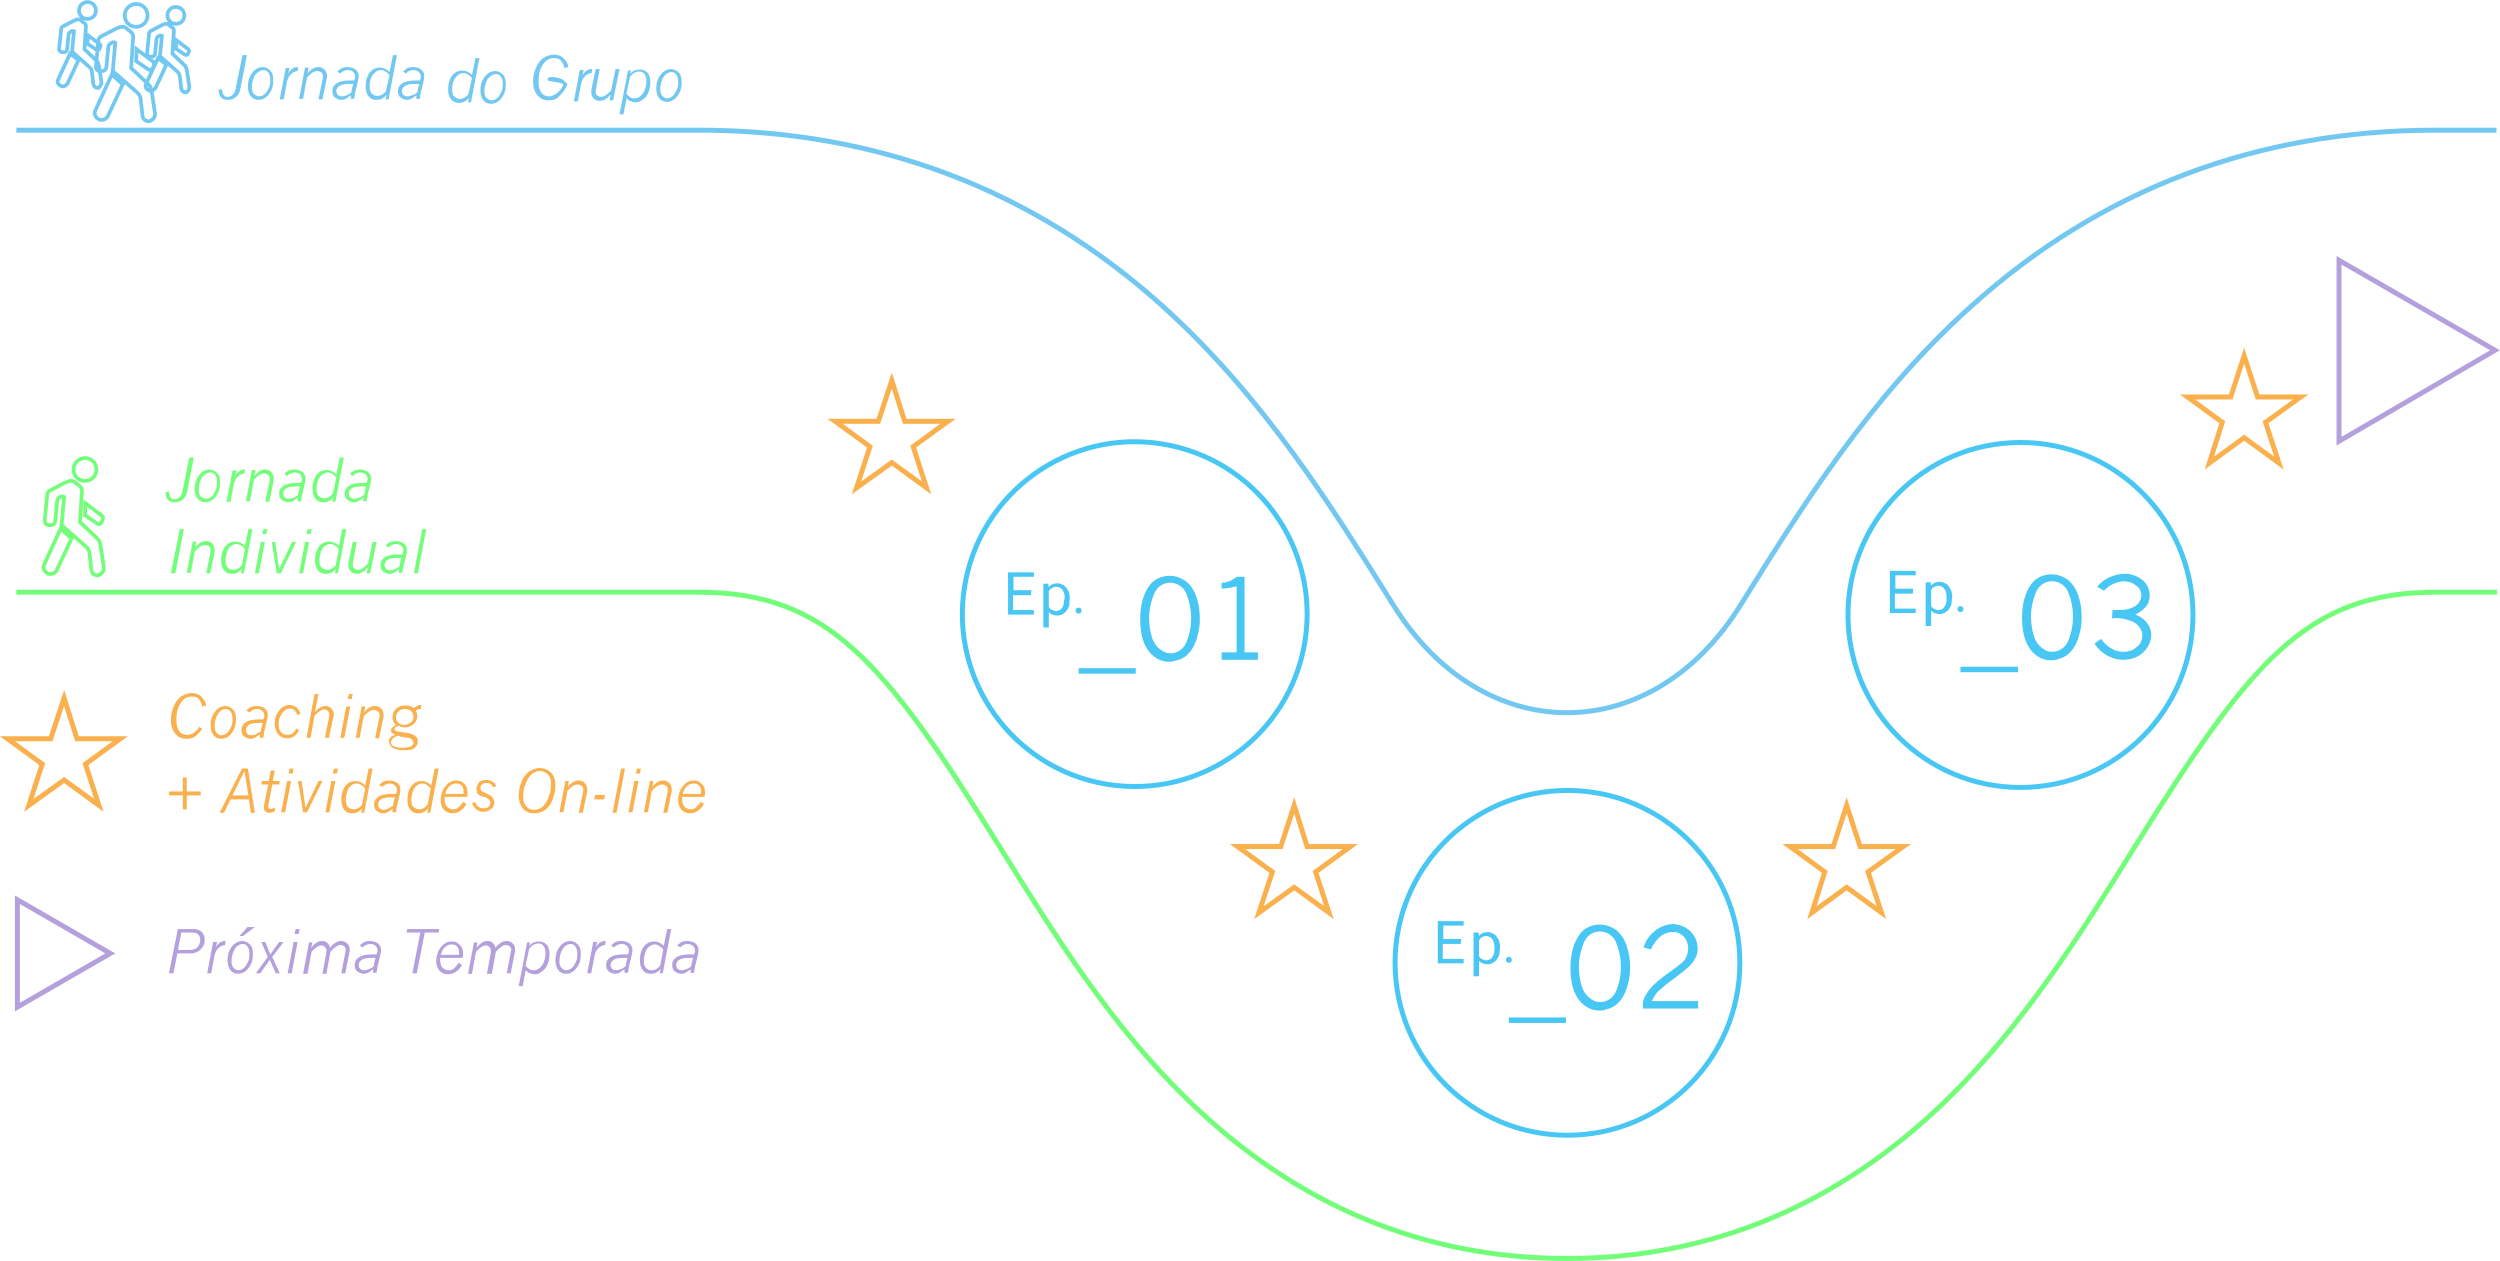 <svg enable-background="new 0 0 503.2 253.8" shape-rendering="geometricPrecision" viewBox="0 0 503.2 253.8" xmlns="http://www.w3.org/2000/svg"><g fill="none"><path d="m502.6 119.2h-12.3c-26.2 0-37.5 14.2-60.9 51.7-10.9 17.5-22.2 35.6-37.9 50.8-21.7 21-47.3 31.6-76.1 31.6s-54.3-10.6-76-31.6c-15.7-15.2-27-33.3-37.9-50.8-23.4-37.6-34.7-51.7-60.9-51.7h-137.3" stroke="#73fe7a" stroke-miterlimit="10"/><path d="m3.3 26.2h137.3c35.9 0 67.3 11.9 93.4 35.4 20.4 18.4 34.2 40.6 46.4 60.1 18 29 52 29 70 0 12.2-19.6 26-41.8 46.4-60.1 26.1-23.5 57.5-35.4 93.4-35.4h12.3" stroke="#72c8f1" stroke-miterlimit="10"/><circle cx="315.5" cy="193.8" r="34.7" stroke="#48c7f4"/><path d="m371.7 162.1-2.7 8.3h-8.7l7 5.1-2.6 8.2 7-5.1 7 5.1-2.7-8.2 7.1-5.1h-8.7z" stroke="#fab04d" stroke-miterlimit="10"/><path d="m179.5 76.6 2.6 8.2h8.7l-7 5.1 2.7 8.3-7-5.1-7.1 5.1 2.7-8.3-7-5.1h8.7z" stroke="#fab04d" stroke-miterlimit="10"/><path d="m12.9 140.5 2.6 8.2h8.7l-7 5.1 2.7 8.3-7-5.1-7.1 5.1 2.7-8.3-7-5.1h8.7z" stroke="#fab04d" stroke-miterlimit="10"/><path d="m260.5 162.1 2.6 8.3h8.7l-7 5.1 2.7 8.2-7-5.1-7.1 5.1 2.7-8.2-7-5.1h8.7z" stroke="#fab04d" stroke-miterlimit="10"/><path d="m470.8 52.4 31.4 18.1-31.4 18.3z" stroke="#b4a0dc" stroke-miterlimit="10"/><path d="m3.5 181.1 18.7 10.8-18.7 10.8z" stroke="#b4a0dc" stroke-miterlimit="10"/><ellipse cx="228.4" cy="123.6" rx="34.7" ry="34.7" stroke="#48c7f4" transform="matrix(.16 -.987 .987 .16 69.865 329.266)"/></g><path d="m207.5 119.8h-3.6v3h4.2v.9h-5.2v-8.5h5.2v.9h-4.1v2.7h3.6zm7.8.8c0 .4-.1.9-.1 1.3-.1.4-.3.7-.5 1s-.5.5-.8.7-.7.3-1.1.3c-.3 0-.7-.1-1-.2s-.5-.3-.7-.5v3.1h-1.1v-8.8h1l.1.7c.2-.3.5-.5.7-.6.3-.1.7-.2 1-.2.4 0 .7.1 1.1.3.3.1.6.4.8.7s.4.6.5 1 .2.9.1 1.3zm-1-.2c0-.3 0-.6-.1-.9s-.2-.5-.3-.7-.3-.4-.5-.5c-.3-.1-.5-.2-.8-.2s-.6.1-.9.3c-.3.1-.4.4-.6.6v3.1c.1.3.3.5.5.6.3.1.6.3.9.3s.5-.1.8-.2c.2-.1.4-.3.5-.5s.3-.5.3-.7.1-.6.1-.9zm2.8 14.1h11.5v1.1h-11.5zm18.4-1.3c-1.6.1-3.1-.7-4.1-1.9-1.3-1.5-1.9-3.8-1.9-6.7s.7-5.2 1.9-6.8c.9-1.2 2.4-1.9 4-1.9 1.2 0 2.3.4 3.3 1.1 1 .8 1.7 1.9 2.1 3.1.5 1.4.7 2.9.7 4.4 0 1.2-.1 2.4-.5 3.6-.2.9-.6 1.8-1.1 2.6-.4.6-.9 1.1-1.4 1.5-.5.3-1 .6-1.6.7-.4.1-.9.3-1.4.3zm.1-1.7c1.3 0 2.5-.8 3.1-2 1.4-3.2 1.4-6.9 0-10.2-.8-1.7-2.9-2.5-4.6-1.7-.7.3-1.3.9-1.7 1.7-.7 1.6-1.1 3.4-1.1 5.1 0 1.4.2 2.7.6 4 .3.9.8 1.7 1.6 2.3.7.5 1.3.8 2.1.8zm13.3-15.4h1.6v15.2h2.7v1.5h-7.3v-1.5h3v-13.3c-1 .3-2 .4-3 .5v-1.2c1.1 0 2.2-.5 3-1.2z" fill="#48c7f4"/><circle cx="217.1" cy="122.9" fill="#48c7f4" r=".6"/><path d="m294 190h-3.6v3h4.2v.9h-5.2v-8.5h5.2v.9h-4.1v2.7h3.6zm7.9.8c0 .4-.1.9-.1 1.3-.1.3-.3.7-.5 1s-.5.5-.8.7-.7.3-1.1.3c-.3 0-.7-.1-1-.2s-.5-.3-.7-.5v3.1h-1.1v-8.8h1l.1.7c.2-.3.5-.5.7-.6.3-.1.7-.2 1-.2.4 0 .7.1 1.1.3.3.1.6.4.8.7s.4.6.5 1 .2.9.1 1.2zm-1.1-.1c0-.3 0-.6-.1-.9s-.1-.5-.3-.7c-.1-.2-.3-.4-.5-.5-.3-.1-.5-.2-.8-.2s-.6.1-.9.3c-.2.1-.4.4-.5.6v3.1c.1.3.3.5.5.6.3.1.6.3.9.3s.5-.1.8-.2c.2-.1.4-.3.5-.5s.3-.5.3-.7c.1-.3.1-.6.1-.9zm2.9 14.1h11.5v1.1h-11.5zm18.4-1.4c-1.6.1-3.1-.7-4.1-1.9-1.3-1.5-1.9-3.8-1.9-6.7s.7-5.2 1.9-6.8c.9-1.2 2.4-1.9 4-1.9 1.2 0 2.3.4 3.3 1.1 1 .8 1.7 1.9 2.1 3.1.5 1.4.7 2.9.7 4.4 0 1.2-.1 2.4-.5 3.6-.2.9-.6 1.8-1.1 2.6-.4.6-.9 1.1-1.4 1.5-.5.3-1 .6-1.6.7-.5.2-.9.3-1.4.3zm0-1.7c1.3 0 2.5-.8 3.1-2 1.4-3.2 1.4-6.9 0-10.2-.8-1.7-2.9-2.5-4.6-1.7-.7.3-1.3.9-1.7 1.7-.7 1.6-1.1 3.4-1.1 5.1 0 1.3.2 2.7.6 4 .3.9.8 1.7 1.6 2.3.7.6 1.4.8 2.1.8zm8.7-11c.3-.8.6-1.5 1.1-2.1.6-.8 1.3-1.4 2.2-1.9.8-.4 1.7-.7 2.5-.7 1.3 0 2.6.5 3.6 1.4.9.9 1.5 2.1 1.5 3.5 0 .7-.1 1.4-.5 2-.3.7-.8 1.2-1.3 1.7-1 .9-2.1 1.7-3.1 2.5-1.1.7-2.1 1.6-3.1 2.5-.5.5-.9 1.2-1.2 1.9h9.3v1.5h-11.1v-1.3c.1-.5.2-.9.5-1.3.5-.9 1.1-1.7 1.8-2.3 1-.9 2.1-1.8 3.3-2.6 1-.7 1.7-1.3 2.1-1.6.5-.4.9-.9 1.1-1.5.2-.5.3-1 .3-1.5 0-.9-.3-1.7-.9-2.4-.6-.6-1.4-1-2.2-.9-.9 0-1.8.3-2.5.9-.8.7-1.5 1.6-1.9 2.6z" fill="#48c7f4"/><circle cx="303.7" cy="193.2" fill="#48c7f4" r=".6"/><ellipse cx="406.5" cy="123.6" fill="none" rx="34.7" ry="34.7" stroke="#48c7f4" transform="matrix(.999 -.055 .055 .999 -6.211 22.662)"/><path d="m385 119.5h-3.6v3h4.2v.9h-5.2v-8.5h5.2v.9h-4.1v2.7h3.6zm7.9.8c0 .4-.1.9-.1 1.3-.1.4-.3.7-.5 1s-.5.5-.8.7-.7.3-1.1.3c-.3 0-.7-.1-1-.2s-.5-.3-.7-.5v3.1h-1.1v-8.8h1l.1.7c.2-.3.5-.5.7-.6.3-.1.7-.2 1-.2.4 0 .7.1 1.1.3.3.1.6.4.8.7s.4.6.5 1 .2.9.1 1.3zm-1.1-.1c0-.3 0-.6-.1-.9s-.1-.5-.3-.7c-.1-.2-.3-.4-.5-.5-.3-.1-.5-.2-.8-.2s-.6.1-.9.3c-.2.1-.4.4-.5.6v3.1c.1.3.3.5.5.6.3.1.6.3.9.3s.5-.1.8-.2c.2-.1.4-.3.5-.5s.3-.5.3-.7c.1-.3.1-.6.1-.9zm2.8 14h11.6v1.1h-11.6zm18.4-1.3c-1.6.1-3.1-.7-4.1-1.9-1.3-1.5-1.9-3.8-1.9-6.7s.7-5.2 1.9-6.8c.9-1.2 2.4-1.9 4-1.9 1.2 0 2.3.4 3.3 1.1 1 .8 1.7 1.9 2.1 3.1.5 1.4.7 2.9.7 4.4 0 1.2-.1 2.4-.5 3.6-.2.9-.6 1.8-1.1 2.6-.4.6-.9 1.1-1.4 1.5-.5.3-1 .6-1.6.7-.4.2-.8.3-1.4.3zm.1-1.7c1.3 0 2.5-.8 3.1-2 1.4-3.2 1.4-6.9 0-10.2-.8-1.7-2.9-2.5-4.6-1.7-.7.3-1.3.9-1.7 1.7-.7 1.6-1.1 3.4-1.1 5.1 0 1.4.2 2.7.6 4 .3.9.8 1.7 1.6 2.3.7.6 1.3.8 2.1.8zm9-13.1c.7-.8 1.5-1.5 2.5-1.9.9-.4 1.9-.7 2.9-.7 1.3-.1 2.7.4 3.8 1.3.9.7 1.4 1.9 1.4 3.1 0 .7-.2 1.5-.7 2.1-.6.7-1.3 1.3-2.2 1.7.8.3 1.5.7 2.1 1.4.7.7 1.1 1.7 1.1 2.7 0 .9-.3 1.7-.7 2.4-.5.8-1.2 1.5-2 1.9-.9.5-1.9.7-2.9.7-.9 0-1.7-.1-2.5-.5-.8-.3-1.5-.8-2.1-1.3-.5-.5-.9-.9-1.2-1.5l1.3-.9c.6.8 1.3 1.5 2.2 2 .7.4 1.5.6 2.3.6 1 0 2-.3 2.7-1 .7-.5 1.1-1.4 1.1-2.3 0-.6-.2-1.2-.6-1.7-.5-.6-1.1-1.1-1.9-1.3-.9-.3-1.8-.5-2.7-.5-.2 0-.5 0-.9.1l.1-1.7h1.1c1.6 0 2.8-.3 3.6-.9.7-.5 1.1-1.3 1.1-2.1s-.4-1.5-1-1.9c-.7-.6-1.6-.9-2.5-.9-1.5.1-2.9.7-4 1.9z" fill="#48c7f4"/><circle cx="394.6" cy="122.6" fill="#48c7f4" r=".6"/><path d="m35.8 187h3.1c.7 0 1.3.2 1.7.6s.6.9.6 1.6c0 .5-.1 1-.4 1.4s-.6.8-1.1 1-.9.3-1.4.3h-2.6l-.8 4h-.9zm.7.7-.7 3.5h2.2c.9 0 1.5-.2 1.8-.6s.5-.9.5-1.4c0-.4-.1-.8-.4-1.1s-.7-.4-1.3-.4zm6.9 3c.3-.5.6-.8.9-1s.6-.3.9-.3h.2l-.1.8c-.2 0-.5.1-.7.2-.3.1-.5.3-.7.5s-.4.4-.5.8c-.1.1-.1.3-.2.5l-.7 3.7h-.8l1.2-6.3h.8zm4.6 5.3c-.6 0-1.2-.2-1.6-.7s-.6-1.1-.6-2c0-.7.1-1.4.4-2s.7-1.1 1.1-1.4 1-.5 1.4-.5c.6 0 1.1.2 1.6.7s.6 1.2.6 2c0 .7-.1 1.4-.4 2s-.7 1.1-1.1 1.4-1 .5-1.4.5zm0-.7c.2 0 .5-.1.7-.2s.5-.3.7-.6.4-.6.6-1.1.2-.9.2-1.4c0-.6-.1-1.1-.4-1.5s-.6-.5-1-.5c-.2 0-.5.1-.7.2s-.5.3-.7.6-.4.6-.5 1c-.2.5-.3 1.1-.3 1.6 0 .6.1 1.1.4 1.4s.6.5 1 .5zm1.8-8.7h1.5l-2.4 1.8h-.7zm2.8 3h.8l1 2.5 1.8-2.5h.9l-2.3 3 1.5 3.3h-.8l-1.2-2.7-1.9 2.7h-.9l2.4-3.3zm6.5 0h.8l-1.2 6.3h-.8zm.4-2.6h.8l-.2 1h-.8zm3.1 3.8c.7-.9 1.4-1.4 2.2-1.4.4 0 .8.1 1.1.4s.5.6.5 1c.4-.5.8-.9 1.2-1.1.3-.2.7-.3 1.1-.3.5 0 .9.2 1.2.5s.5.7.5 1.3c0 .2 0 .4-.1.6l-.8 4.1h-.8l.8-4.2c0-.2.1-.3.1-.5 0-.3-.1-.6-.3-.7s-.4-.3-.7-.3-.6.1-.9.3-.7.5-1.2 1.1l-.8 4.4h-.8l.8-4.3v-.3c0-.4-.1-.6-.3-.8s-.4-.3-.7-.3-.6.1-.9.3c-.4.3-.8.6-1.1 1l-.8 4.4h-.9l1.2-6.3h.7zm9.8-.5c.3-.3.6-.5.9-.7.3-.1.7-.2 1.1-.2.7 0 1.3.2 1.7.5.4.4.6.8.6 1.3 0 .3-.1.9-.3 1.7l-.4 1.6c-.1.4-.1.8-.2 1.3h-.7v-.7l-1 .7c-.3.1-.6.2-.9.2-.5 0-.9-.2-1.3-.5s-.5-.8-.5-1.3c0-.6.2-1 .7-1.4.6-.5 1.6-.7 2.8-.7h.9c.1-.3.2-.5.2-.7 0-.4-.1-.7-.4-1s-.7-.4-1.2-.4c-.2 0-.5.1-.7.2-.3.1-.5.3-.7.5zm2.8 4.2c.1-.6.2-1.1.4-1.7h-.6c-1.1 0-1.8.1-2.2.4s-.6.6-.6 1c0 .3.1.6.3.8s.5.3.8.3.6-.1.9-.2.7-.3 1-.6zm6.8-7.5h6.4l-.1.7h-2.8l-1.6 8.2h-.9l1.6-8.2h-2.8zm11 7.2c-.3.5-.6 1-1.1 1.3-.5.4-1.1.6-1.7.6s-1.3-.2-1.7-.7c-.5-.5-.7-1.2-.7-2 0-.7.2-1.4.5-2.1.3-.5.6-.9 1.1-1.3s1-.5 1.5-.5.9.1 1.2.3.6.5.8.8.3.8.3 1.4c0 .2 0 .5-.1.8h-4.5v.5c0 .7.2 1.2.5 1.5s.7.5 1.2.5c.4 0 .8-.1 1.1-.4s.6-.6.9-1.1zm-.6-2.1v-.4c0-.5-.1-.9-.4-1.2s-.6-.4-1.1-.4c-.6 0-1 .2-1.5.7-.3.3-.5.8-.7 1.4h3.7zm3.5-1.3c.7-.9 1.4-1.4 2.2-1.4.4 0 .8.1 1.1.4s.5.6.5 1c.4-.5.8-.9 1.2-1.1.3-.2.7-.3 1.1-.3.5 0 .9.2 1.2.5s.5.7.5 1.3c0 .2 0 .4-.1.6l-.8 4.1h-.8l.8-4.2c0-.2.1-.3.1-.5 0-.3-.1-.6-.3-.7s-.4-.3-.7-.3-.6.1-.9.3-.7.5-1.2 1.1l-.8 4.4h-1l.8-4.3v-.3c0-.4-.1-.6-.3-.8s-.4-.3-.7-.3-.6.1-.9.3c-.4.3-.8.6-1.1 1l-.8 4.4h-.8l1.2-6.3h.7zm10.6-.4c.3-.3.6-.6.9-.7s.6-.2 1-.2c.7 0 1.2.2 1.6.6s.6 1.1.6 2c0 .6-.1 1.2-.3 1.8-.2.5-.4.9-.7 1.2s-.6.5-.9.7-.7.3-1.1.3c-.3 0-.6-.1-.9-.2s-.6-.3-.9-.6l-.6 3.2h-.8l1.7-8.8h.6zm-.7 3.9c.2.4.5.6.8.8s.6.2.9.2.6-.1.9-.3c.2-.1.4-.3.6-.6.2-.2.4-.5.5-.9.2-.5.3-1.1.3-1.6 0-.7-.1-1.1-.4-1.5s-.6-.5-1.1-.5c-.3 0-.6.1-1 .3-.3.2-.6.5-.8.8zm8.2 1.7c-.6 0-1.2-.2-1.6-.7s-.6-1.1-.6-2c0-.7.1-1.4.4-2s.7-1.1 1.1-1.4 1-.5 1.4-.5c.6 0 1.1.2 1.6.7s.6 1.2.6 2c0 .7-.1 1.4-.4 2s-.7 1.1-1.1 1.4-.9.5-1.4.5zm0-.7c.2 0 .5-.1.7-.2s.5-.3.7-.6.4-.6.6-1.1.2-.9.2-1.4c0-.6-.1-1.1-.4-1.5s-.6-.5-1-.5c-.2 0-.5.1-.7.2s-.5.3-.7.6-.4.6-.5 1c-.2.5-.3 1.1-.3 1.6 0 .6.1 1.1.4 1.4s.6.5 1 .5zm5.9-4.6c.3-.5.6-.8.9-1s.6-.3.9-.3h.2l-.1.8c-.2 0-.5.1-.7.2-.3.1-.5.3-.7.5s-.4.4-.5.8c-.1.1-.1.3-.2.5l-.7 3.7h-.8l1.2-6.3h.8zm3.1-.4c.3-.3.6-.5.9-.7.3-.1.7-.2 1.1-.2.7 0 1.3.2 1.7.5.4.4.6.8.6 1.3 0 .3-.1.9-.3 1.7l-.4 1.6c-.1.4-.1.8-.2 1.3h-.7v-.7l-1 .7c-.3.1-.6.2-.9.2-.5 0-.9-.2-1.3-.5s-.5-.8-.5-1.3c0-.6.2-1 .7-1.4.6-.5 1.6-.7 2.8-.7h.9c.1-.3.2-.5.2-.7 0-.4-.1-.7-.4-1s-.7-.4-1.2-.4c-.2 0-.5.1-.7.2-.3.1-.5.3-.7.5zm2.9 4.2c.1-.6.2-1.1.4-1.7h-.6c-1.1 0-1.8.1-2.2.4s-.6.6-.6 1c0 .3.1.6.3.8s.5.3.8.3.6-.1.9-.2.6-.3 1-.6zm8.4-7.5h.8l-1.7 8.9h-.6l.2-.9c-.3.4-.6.6-1 .8s-.7.2-1.1.2c-.6 0-1.1-.2-1.5-.7s-.6-1.1-.6-2c0-1.2.3-2.2.9-2.9.5-.6 1.2-.9 2-.9.3 0 .6.1.9.2s.6.3 1 .7zm-.8 4.1c-.5-.6-1.1-1-1.7-1-.4 0-.7.1-1.1.4s-.6.6-.8 1.2-.3 1.1-.3 1.6c0 .7.1 1.2.4 1.5s.7.5 1.1.5c.7 0 1.3-.3 1.8-1zm2.8-.8c.3-.3.6-.5.9-.7.3-.1.7-.2 1.1-.2.7 0 1.3.2 1.7.5.4.4.6.8.6 1.3 0 .3-.1.9-.3 1.7l-.4 1.6c-.1.4-.1.8-.2 1.3h-.7v-.7l-1 .7c-.3.1-.6.2-.9.2-.5 0-.9-.2-1.3-.5s-.5-.8-.5-1.3c0-.6.2-1 .7-1.4.6-.5 1.6-.7 2.8-.7h.9c.1-.3.2-.5.2-.7 0-.4-.1-.7-.4-1s-.7-.4-1.2-.4c-.2 0-.5.1-.7.2-.3.1-.5.3-.7.5zm2.8 4.2c.1-.6.2-1.1.4-1.7h-.6c-1.1 0-1.8.1-2.2.4s-.6.6-.6 1c0 .3.1.6.3.8s.5.3.8.3.6-.1.9-.2.7-.3 1-.6z" fill="#b4a0dc"/><path d="m38.1 92.1h.9l-1.3 6.7c-.1.5-.2.9-.5 1.3-.2.3-.5.5-.8.7s-.8.3-1.3.3c-.6 0-1-.2-1.3-.5s-.5-.9-.5-1.5l.7-.2c0 .5.1.9.3 1.2s.4.4.7.4c.4 0 .7-.1 1-.3.4-.3.6-.7.7-1.2zm3.3 9c-.6 0-1.2-.2-1.6-.7s-.6-1.1-.6-2c0-.7.1-1.4.4-2s.7-1.1 1.1-1.4 1-.5 1.4-.5c.6 0 1.1.2 1.6.7s.6 1.2.6 2c0 .7-.1 1.4-.4 2s-.7 1.1-1.1 1.4-.9.5-1.4.5zm.1-.7c.2 0 .5-.1.7-.2s.5-.3.7-.6.4-.6.6-1.1.2-.9.2-1.4c0-.6-.1-1.1-.4-1.5s-.6-.5-1-.5c-.2 0-.5.1-.7.2s-.6.4-.8.6-.4.6-.5 1c-.2.5-.3 1.1-.3 1.6 0 .6.1 1.1.4 1.4s.7.5 1.1.5zm5.8-4.6c.3-.5.6-.8.9-1s.6-.3.9-.3h.2l-.1.8c-.2 0-.5.1-.7.2-.3.1-.5.3-.7.5s-.4.4-.5.8c-.1.1-.1.3-.2.5l-.7 3.7h-.8l1.2-6.3h.8zm3.9 0c.7-.9 1.4-1.3 2.2-1.3.5 0 .9.2 1.2.5s.5.7.5 1.3v.4l-.9 4.3h-.8l.8-3.9c.1-.3.1-.5.1-.8s-.1-.6-.3-.7-.4-.3-.8-.3c-.7 0-1.3.4-2.1 1.3l-.8 4.3h-.8l1.2-6.3h.7zm6-.4c.3-.3.6-.5.9-.7.3-.1.7-.2 1.1-.2.7 0 1.3.2 1.7.5.4.4.6.8.6 1.3 0 .3-.1.9-.3 1.7l-.4 1.6c-.1.4-.1.8-.2 1.3h-.7v-.7l-1 .7c-.3.1-.6.2-.9.2-.5 0-.9-.2-1.3-.5s-.5-.8-.5-1.3c0-.6.2-1 .7-1.4.6-.5 1.6-.7 2.8-.7h.9c.1-.3.2-.5.2-.7 0-.4-.1-.7-.4-1s-.7-.4-1.2-.4c-.2 0-.5.1-.7.2-.3.1-.5.3-.7.5zm2.8 4.2c.1-.6.2-1.1.4-1.7h-.6c-1.1 0-1.8.1-2.2.4s-.6.6-.6 1c0 .3.1.6.3.8s.5.3.8.3.6-.1.9-.2.7-.3 1-.6zm8.4-7.5h.8l-1.7 8.9h-.6l.2-.9c-.3.4-.6.6-1 .8s-.7.2-1.1.2c-.6 0-1.1-.2-1.5-.7s-.6-1.1-.6-2c0-1.2.3-2.2.9-2.9.5-.6 1.2-.9 2-.9.3 0 .6.1.9.2s.6.3 1 .7zm-.7 4c-.5-.6-1.1-1-1.7-1-.4 0-.7.1-1.1.4s-.7.7-.9 1.2-.3 1.1-.3 1.6c0 .7.1 1.2.4 1.5s.7.5 1.1.5c.7 0 1.3-.3 1.8-1zm2.7-.7c.3-.3.6-.5.9-.7.3-.1.7-.2 1.1-.2.7 0 1.3.2 1.7.5.4.4.6.8.6 1.3 0 .3-.1.9-.3 1.7l-.4 1.6c-.1.4-.1.8-.2 1.3h-.7v-.7l-1 .7c-.3.1-.6.2-.9.2-.5 0-.9-.2-1.3-.5s-.5-.8-.5-1.3c0-.6.2-1 .7-1.4.6-.5 1.6-.7 2.8-.7h.9c.1-.3.2-.5.2-.7 0-.4-.1-.7-.4-1s-.7-.4-1.2-.4c-.2 0-.5.1-.7.2-.3.1-.5.3-.7.5zm2.9 4.2c.1-.6.2-1.1.4-1.7h-.7c-1.1 0-1.8.1-2.2.4s-.6.6-.6 1c0 .3.1.6.3.8s.5.3.8.3.6-.1.9-.2c.4-.1.7-.3 1.1-.6z" fill="#73fe7a"/><path d="m36.2 106.5h.8l-1.7 8.9h-.9zm3.1 3.7c.7-.9 1.4-1.3 2.2-1.3.5 0 .9.2 1.2.5s.5.7.5 1.3v.4l-.9 4.3h-.8l.8-3.9c.1-.3.1-.5.1-.8s-.1-.6-.3-.7-.4-.3-.8-.3c-.7 0-1.3.4-2.1 1.3l-.8 4.3h-.8l1.2-6.3h.7zm10.7-3.7h.8l-1.7 8.9h-.6l.2-.9c-.3.4-.6.6-1 .8-.3.2-.7.2-1.1.2-.6 0-1.1-.2-1.5-.7s-.6-1.1-.6-2c0-1.2.3-2.2.9-2.9.5-.6 1.2-.9 2-.9.3 0 .6.1.9.2s.6.3 1 .7zm-.7 4c-.5-.6-1.1-1-1.7-1-.4 0-.7.1-1.1.4s-.6.6-.8 1.2-.3 1.1-.3 1.6c0 .7.1 1.2.4 1.5s.7.5 1.1.5c.7 0 1.3-.3 1.8-1zm3.2-1.4h.8l-1.2 6.3h-.8zm.5-2.6h.8l-.2 1h-.8zm5.8 2.6h.8l-3.1 6.3h-.8l-1-6.3h.7l.8 5.4zm2.6 0h.8l-1.2 6.3h-.8zm.5-2.6h.8l-.2 1h-.8zm7 0h.8l-1.7 8.9h-.6l.2-.9c-.3.4-.6.6-1 .8s-.7.2-1.1.2c-.6 0-1.1-.2-1.5-.7s-.6-1.1-.6-2c0-1.2.3-2.2.9-2.9.5-.6 1.2-.9 2-.9.3 0 .6.1.9.2s.6.3 1 .7zm-.7 4c-.5-.6-1.1-1-1.7-1-.4 0-.7.1-1.1.4s-.6.6-.8 1.2-.3 1.1-.3 1.6c0 .7.1 1.2.4 1.5s.7.5 1.1.5c.7 0 1.3-.3 1.8-1zm2.8-1.4h.8l-.7 3.8c-.1.4-.1.7-.1.9s.1.5.3.6.4.3.7.3c.6 0 1.3-.4 2.1-1.3l.9-4.3h.8l-1.3 6.3h-.7l.2-1.2c-.7.9-1.4 1.3-2.2 1.3-.5 0-.9-.2-1.2-.5s-.5-.7-.5-1.3c0-.2 0-.5.1-.8zm6.6.7c.3-.3.6-.5.9-.7.3-.1.7-.2 1.1-.2.7 0 1.3.2 1.7.5.4.4.6.8.6 1.3 0 .3-.1.9-.3 1.7l-.4 1.6c-.1.4-.1.8-.2 1.3h-.7v-.7l-1 .7c-.3.1-.6.2-.9.2-.5 0-.9-.2-1.3-.5s-.5-.8-.5-1.3c0-.6.2-1 .7-1.4.6-.5 1.6-.7 2.8-.7h.9c.1-.3.2-.5.2-.7 0-.4-.1-.7-.4-1s-.7-.4-1.2-.4c-.2 0-.5.1-.7.2-.3.1-.5.3-.7.5zm2.8 4.2c.1-.6.2-1.1.4-1.7h-.6c-1.1 0-1.8.1-2.2.4s-.6.6-.6 1c0 .3.1.6.3.8s.5.3.8.3.6-.1.9-.2.7-.3 1-.6zm4.6-7.5h.8l-1.7 8.9h-.8z" fill="#73fe7a"/><path d="m40.7 146.7c-.4.6-.9 1.1-1.4 1.5s-1.1.5-1.8.5c-.9 0-1.6-.3-2.2-1s-.9-1.6-.9-2.8c0-1 .2-1.9.6-2.8s.9-1.6 1.6-2 1.3-.6 2-.6 1.4.2 1.9.7.9 1 1 1.8l-.8.2c-.1-.6-.4-1.1-.7-1.5s-.8-.5-1.4-.5c-1 0-1.8.5-2.4 1.6-.5.8-.7 1.9-.7 3.1 0 1.1.2 1.8.6 2.3s.9.7 1.6.7c.9 0 1.7-.5 2.4-1.6zm3.9 2c-.6 0-1.2-.2-1.6-.7s-.6-1.1-.6-2c0-.7.1-1.4.4-2s.7-1.1 1.1-1.4 1-.5 1.4-.5c.6 0 1.1.2 1.6.7s.6 1.2.6 2c0 .7-.1 1.4-.4 2s-.7 1.1-1.1 1.4-.9.5-1.4.5zm0-.7c.2 0 .5-.1.7-.2s.5-.3.7-.6.4-.6.6-1.1.2-.9.2-1.4c0-.6-.1-1.1-.4-1.5s-.6-.5-1-.5c-.2 0-.5.1-.7.2s-.5.3-.7.6-.4.6-.5 1c-.2.5-.3 1.1-.3 1.6 0 .6.1 1.1.4 1.4s.6.5 1 .5zm5-5c.3-.3.6-.5.9-.7.3-.1.7-.2 1.1-.2.7 0 1.3.2 1.7.5.4.4.6.8.6 1.3 0 .3-.1.9-.3 1.7l-.4 1.6c-.1.4-.1.8-.2 1.3h-.7v-.7l-1 .7c-.3.1-.6.2-.9.2-.5 0-.9-.2-1.3-.5s-.5-.8-.5-1.3c0-.6.2-1 .7-1.4.6-.5 1.6-.7 2.8-.7h.9c.1-.3.2-.5.2-.7 0-.4-.1-.7-.4-1s-.7-.4-1.2-.4c-.2 0-.5.1-.7.2-.3.1-.5.3-.7.5zm2.9 4.2c.1-.6.2-1.1.4-1.7h-.6c-1.1 0-1.8.1-2.2.4s-.6.6-.6 1c0 .3.1.6.3.8s.5.3.8.3.6-.1.9-.2c.3-.2.6-.4 1-.6zm7.7-.2c-.3.5-.6.9-1 1.2s-.9.4-1.5.4c-.7 0-1.3-.3-1.7-.8s-.7-1.2-.7-2.1c0-.7.1-1.3.4-1.9s.7-1.1 1.1-1.4.9-.5 1.4-.5c.6 0 1.1.2 1.6.6.3.3.5.7.7 1.2l-.7.2c-.1-.4-.3-.8-.6-1s-.6-.3-.9-.3-.7.1-1 .4-.6.6-.9 1.2-.3 1.1-.3 1.7c0 .7.2 1.2.5 1.5.3.4.7.5 1.3.5.8 0 1.4-.4 1.7-1.3zm3.1-7.3h.8l-.7 3.6c.7-.8 1.4-1.2 2.1-1.2.5 0 .9.2 1.2.5s.5.7.5 1.3c0 .1 0 .3-.1.4l-.9 4.2h-.8l.8-4c0-.2.1-.5.1-.6 0-.3-.1-.6-.3-.8s-.4-.3-.7-.3-.6.1-.9.3c-.4.3-.8.6-1.1 1l-.8 4.4h-.8zm6.4 2.5h.8l-1.2 6.3h-.8zm.5-2.5h.8l-.2 1h-.8zm3.1 3.7c.7-.9 1.4-1.3 2.2-1.3.5 0 .9.2 1.2.5s.5.7.5 1.3v.4l-.9 4.3h-.8l.8-3.9c.1-.3.1-.5.1-.8s-.1-.6-.3-.7-.4-.3-.8-.3c-.7 0-1.3.4-2.1 1.3l-.8 4.3h-.8l1.2-6.3h.7zm6.4 2.5c-.5-.4-.7-.9-.7-1.5s.2-1.3.7-1.7c.5-.5 1.1-.7 1.8-.7.4 0 .7 0 1 .1s.5.2.8.4c.4-.2.6-.4.8-.5s.4-.1.7-.1l-.1.8c-.4 0-.7.1-1 .3.2.4.3.7.3 1.1 0 .6-.2 1.1-.7 1.6s-1.1.7-1.8.7c-.5 0-.9-.1-1.2-.3-.4.1-.7.2-.8.4-.1.1-.1.2-.1.3s.1.2.2.3c.2.1.7.2 1.5.3s1.4.2 1.7.3.6.3.9.5c.3.3.4.6.4 1 0 .5-.2.9-.6 1.3s-1.1.5-2.1.5c-1.1 0-2-.2-2.5-.6-.4-.3-.6-.7-.6-1.2 0-.3.1-.6.3-.8s.6-.4 1-.5c-.3-.1-.5-.2-.7-.4s-.2-.3-.2-.5.1-.4.3-.6.5-.3.7-.5zm.3 2.2c-.5.2-.9.4-1 .6s-.3.4-.3.7.1.6.4.7c.4.3 1 .4 1.9.4s1.4-.1 1.8-.3c.2-.2.4-.4.4-.7s-.2-.6-.5-.8-1-.3-2-.4c-.3-.2-.5-.2-.7-.2zm1.3-2.2c.6 0 1-.2 1.4-.5s.5-.7.5-1.2-.2-.8-.5-1.1-.7-.4-1.2-.4-1 .2-1.3.5-.5.7-.5 1.2c0 .4.2.8.5 1.1s.7.4 1.1.4z" fill="#fab04d"/><path d="m34 159.3h2.8v-2.8h.8v2.8h2.8v.8h-2.8v2.8h-.8v-2.8h-2.8zm14.7-4.6h1.2l1.4 8.9h-.8l-.4-2.7h-3.7l-1.3 2.7h-.9zm.5.5-2.4 4.9h3.2zm5.3-.1h.8l-.4 2.1h1.4l-.1.7h-1.4l-.8 4.2v.2c0 .2 0 .3.1.4s.2.1.4.1.5-.1.9-.2l-.1.7c-.4.2-.8.3-1.1.3s-.6-.1-.8-.3-.3-.4-.3-.7.1-.7.2-1.3l.7-3.4h-1.4l.1-.7h1.4zm3.3 2.1h.8l-1.2 6.3h-.8zm.5-2.5h.8l-.2 1h-.8zm5.8 2.5h.8l-3.1 6.3h-.8l-1-6.3h.7l.8 5.4zm2.6 0h.8l-1.2 6.3h-.8zm.5-2.5h.8l-.2 1h-.8zm7 0h.8l-1.7 8.9h-.6l.2-.9c-.3.4-.6.6-1 .8s-.7.2-1.1.2c-.6 0-1.1-.2-1.5-.7s-.6-1.1-.6-2c0-1.2.3-2.2.9-2.9.5-.6 1.2-.9 2-.9.3 0 .6.1.9.2s.6.3 1 .7zm-.7 4c-.5-.6-1.1-1-1.7-1-.4 0-.7.1-1.1.4s-.6.6-.8 1.2-.3 1.1-.3 1.6c0 .7.1 1.2.4 1.5s.7.5 1.1.5c.7 0 1.3-.3 1.8-1zm2.8-.7c.3-.3.6-.5.9-.7.3-.1.7-.2 1.1-.2.7 0 1.3.2 1.7.5.4.4.6.8.6 1.3 0 .3-.1.9-.3 1.7l-.4 1.6c-.1.4-.1.8-.2 1.3h-.7v-.7l-1 .7c-.3.1-.6.2-.9.2-.5 0-.9-.2-1.3-.5s-.5-.8-.5-1.3c0-.6.2-1 .7-1.4.6-.5 1.6-.7 2.8-.7h.9c.1-.3.2-.5.2-.7 0-.4-.1-.7-.4-1s-.7-.4-1.2-.4c-.2 0-.5.1-.7.2s-.5.3-.7.5zm2.8 4.2c.1-.6.2-1.1.4-1.7h-.6c-1.1 0-1.8.1-2.2.4s-.6.6-.6 1c0 .3.1.6.3.8s.5.3.8.3.6-.1.9-.2c.3-.2.6-.4 1-.6zm8.4-7.5h.8l-1.7 8.9h-.6l.2-.9c-.3.4-.6.6-1 .8s-.7.2-1.1.2c-.6 0-1.1-.2-1.5-.7s-.6-1.1-.6-2c0-1.2.3-2.2.9-2.9.5-.6 1.2-.9 2-.9.3 0 .6.1.9.2s.6.3 1 .7zm-.8 4c-.5-.6-1.1-1-1.7-1-.4 0-.7.1-1.1.4s-.6.6-.8 1.2-.3 1.1-.3 1.6c0 .7.1 1.2.4 1.5s.7.5 1.1.5c.7 0 1.3-.3 1.8-1zm7.2 3.1c-.3.5-.6 1-1.1 1.3-.5.4-1.1.6-1.7.6s-1.3-.2-1.7-.7c-.5-.5-.7-1.2-.7-2 0-.7.2-1.4.5-2.1.3-.5.6-.9 1.1-1.3s1-.5 1.5-.5.9.1 1.2.3.6.5.8.8.3.8.3 1.4c0 .2 0 .5-.1.8h-4.5v.5c0 .7.2 1.2.5 1.5s.7.5 1.2.5c.4 0 .8-.1 1.1-.4s.6-.6.9-1.1zm-.6-2.1v-.4c0-.5-.1-.9-.4-1.2s-.6-.4-1.1-.4c-.6 0-1 .2-1.5.7-.3.3-.5.8-.7 1.4h3.7zm3 .2c-.2-.2-.3-.3-.3-.5s-.1-.3-.1-.6c0-.5.2-.9.5-1.3s.9-.5 1.5-.5c.9 0 1.6.4 2 1.2l-.6.3c-.3-.6-.7-.9-1.4-.9-.4 0-.7.1-.9.3s-.3.4-.3.7c0 .2.1.4.2.5.1.2.5.4 1 .6.7.3 1.1.6 1.3.9s.3.6.3.9c0 .5-.2 1-.6 1.3s-.9.6-1.5.6-1-.1-1.4-.4-.7-.7-1-1.3l.6-.3c.2.5.5.9.7 1 .3.2.6.3 1 .3s.8-.1 1-.3.4-.5.4-.8c0-.2-.1-.4-.2-.6-.2-.2-.5-.4-1-.6-.4 0-.8-.2-1.2-.5zm11.3 3.8c-1 0-1.8-.3-2.3-.9s-.9-1.5-.9-2.7c0-.9.2-1.7.5-2.6.4-1 1-1.8 1.6-2.2s1.4-.7 2.1-.7c.9 0 1.7.3 2.3.9s.9 1.5.9 2.6c0 .9-.2 1.9-.6 2.9s-1 1.7-1.6 2.1-1.3.6-2 .6zm-.1-.7c.4 0 .8-.1 1.2-.3s.7-.5 1-.9c.4-.5.6-1 .8-1.6.3-.8.4-1.7.4-2.5s-.2-1.4-.6-1.8-.9-.7-1.6-.7c-.4 0-.8.1-1.2.3s-.7.5-1 .9-.6 1-.8 1.6c-.3.8-.4 1.6-.4 2.4 0 .5.1 1 .3 1.4s.5.7.8.9.7.3 1.1.3zm6.8-4.6c.7-.9 1.4-1.3 2.2-1.3.5 0 .9.2 1.2.5s.5.7.5 1.3v.4l-.9 4.3h-.8l.8-3.9c.1-.3.1-.5.1-.8s-.1-.6-.3-.7-.4-.3-.8-.3c-.7 0-1.3.4-2.1 1.3l-.8 4.3h-.8l1.2-6.3h.7zm5.5 1.6h2l-.2.9h-2zm5.2-5.3h.8l-1.7 8.9h-.8zm2.7 2.5h.8l-1.2 6.3h-.8zm.5-2.5h.8l-.2 1h-.8zm3.1 3.7c.7-.9 1.4-1.3 2.2-1.3.5 0 .9.2 1.2.5s.5.7.5 1.3v.4l-.9 4.3h-.8l.8-3.9c.1-.3.1-.5.1-.8s-.1-.6-.3-.7-.4-.3-.8-.3c-.7 0-1.3.4-2.1 1.3l-.8 4.3h-.8l1.2-6.3h.7zm10.4 3.4c-.3.5-.6 1-1.1 1.3-.5.4-1.1.6-1.7.6s-1.3-.2-1.7-.7c-.5-.5-.7-1.2-.7-2 0-.7.2-1.4.5-2.1.3-.5.6-.9 1.1-1.3s1-.5 1.5-.5.9.1 1.2.3.6.5.8.8.3.8.3 1.4c0 .2 0 .5-.1.8h-4.5v.5c0 .7.2 1.2.5 1.5s.7.5 1.2.5c.4 0 .8-.1 1.1-.4s.6-.6.9-1.1zm-.6-2.1v-.4c0-.5-.1-.9-.4-1.2s-.6-.4-1.1-.4c-.6 0-1 .2-1.5.7-.3.3-.5.8-.7 1.4h3.7z" fill="#fab04d"/><path d="m20.9 114.2-.7-4.6c-.1-.5-.3-.9-.6-1.2l-3.5-3.3.4-6.3c0-.4-.2-.8-.5-1l-1-.8c-.2-.2-.5-.2-.7-.2h-.2c-.1 0-.3 0-.4.1l-.7.3-2.9 1.5c-.4.2-.6.5-.6.9l-.5 5.2c0 .5.3.9.8.9h.5c.4 0 .7-.3.8-.7l.4-4.1c0-.3.2-.6.5-.8s.6-.3.9-.1l-.5 5.7 5 4.4c.3.3.6.8.6 1.2l.4 3.5c.1.6.6 1 1.2 1h.2c.7-.3 1.2-.9 1.1-1.6zm-3.8-22c1.3 0 2.3 1 2.3 2.3s-1 2.3-2.3 2.3-2.3-1-2.3-2.3 1.1-2.3 2.3-2.3zm0 11.5 2.5 1.7c.3.2.6.1.8-.2l.3-.7c.1-.2 0-.5-.2-.7l-3.3-2.5zm-4.9 2.7-3.3 7.2c-.3.6-.1 1.3.5 1.7.7.5 1.6.2 2-.5l3-6.4z" fill="none" stroke="#73fe7a" stroke-miterlimit="10" stroke-width=".75"/><path d="m451.7 71.6-2.7 8.3h-8.7l7 5.1-2.6 8.2 7-5.1 7 5.1-2.7-8.2 7.1-5.1h-8.7z" fill="none" stroke="#fab04d" stroke-miterlimit="10"/><path d="m38.1 17.4-.5-3.3c-.1-.4-.2-.7-.4-.9l-2.5-2.4.3-4.6c0-.3-.1-.6-.4-.7l-.7-.6c-.1-.1-.4-.1-.5-.1h-.1c-.1 0-.2 0-.3.1l-.5.2-2.1 1.1c-.3.1-.4.4-.4.7l-.4 3.8c0 .4.2.7.6.7h.4c.3 0 .5-.2.6-.5l.3-3c0-.2.1-.4.4-.6s.4-.2.7-.1l-.4 4.1 3.6 3.2c.2.2.4.6.4.9l.3 2.5c.1.4.4.7.9.7h.1c.3-.2.7-.7.6-1.2zm-2.7-16c.9 0 1.7.7 1.7 1.7s-.7 1.7-1.7 1.7c-.9 0-1.7-.7-1.7-1.7s.8-1.7 1.7-1.7zm0 8.4 1.8 1.2c.2.1.4.1.6-.1l.2-.5c.1-.1 0-.4-.1-.5l-2.4-1.8zm-3.6 1.9-2.4 5.2c-.2.4-.1.9.4 1.2.5.4 1.2.1 1.5-.4l2.2-4.7z" fill="none" stroke="#72c8f1" stroke-miterlimit="10" stroke-width=".75"/><path d="m20.4 16.5-.5-3.3c-.1-.4-.2-.7-.4-.9l-2.5-2.4.3-4.6c0-.3-.1-.6-.4-.7l-.7-.6c-.1-.1-.4-.1-.5-.1h-.1c-.1 0-.2 0-.3.1l-.5.2-2.1 1.1c-.3.1-.4.4-.4.7l-.4 3.8c0 .4.2.7.6.7h.4c.3 0 .5-.2.6-.5l.3-3c0-.2.1-.4.4-.6s.4-.2.7-.1l-.4 4.1 3.6 3.2c.2.2.4.6.4.9l.3 2.5c.1.4.4.7.9.7h.1c.3-.3.7-.7.6-1.2zm-2.8-16.1c.9 0 1.7.7 1.7 1.7s-.7 1.7-1.7 1.7c-.9 0-1.7-.7-1.7-1.7s.9-1.7 1.7-1.7zm0 8.4 1.8 1.2c.2.1.4.1.6-.1l.2-.5c.1-.1 0-.4-.1-.5l-2.4-1.8zm-3.5 2-2.4 5.2c-.2.4-.1.9.4 1.2.5.4 1.2.1 1.5-.4l2.2-4.7z" fill="none" stroke="#72c8f1" stroke-miterlimit="10" stroke-width=".75"/><path d="m31.2 22.8-.7-4.6c-.1-.5-.3-.9-.6-1.2l-3.5-3.3.4-6.3c0-.4-.2-.8-.5-1l-1-.8c-.2-.2-.5-.2-.7-.2h-.2c-.1 0-.3 0-.4.1l-.7.3-2.9 1.5c-.4.2-.6.5-.6.9l-.5 5.2c0 .5.3.9.8.9h.5c.4 0 .7-.3.8-.7l.4-4.1c0-.3.2-.6.5-.8s.6-.3.9-.1l-.5 5.7 5 4.4c.3.3.6.8.6 1.2l.4 3.5c.1.6.6 1 1.2 1h.2c.7-.3 1.2-.9 1.1-1.6zm-3.8-22c1.3 0 2.3 1 2.3 2.3s-1 2.3-2.3 2.3-2.3-1-2.3-2.3 1.1-2.3 2.3-2.3zm0 11.5 2.5 1.7c.3.2.6.1.8-.2l.3-.7c.1-.2 0-.5-.2-.7l-3.3-2.5zm-4.9 2.7-3.3 7.2c-.3.6-.1 1.3.5 1.7.7.5 1.6.2 2-.5l3-6.4z" fill="none" stroke="#72c8f1" stroke-miterlimit="10" stroke-width=".75"/><path d="m48.8 11.1h.9l-1.3 6.7c-.1.5-.2.9-.5 1.3-.2.3-.5.5-.8.7s-.8.3-1.3.3c-.6 0-1-.2-1.3-.5s-.5-.9-.5-1.5l.7-.2c0 .5.1.9.3 1.2s.4.4.7.4c.4 0 .7-.1 1-.3.4-.3.6-.7.7-1.2zm3.3 9c-.6 0-1.2-.2-1.6-.7s-.6-1.1-.6-2c0-.7.1-1.4.4-2s.7-1.1 1.1-1.4 1-.5 1.4-.5c.6 0 1.1.2 1.6.7s.6 1.2.6 2c0 .7-.1 1.4-.4 2s-.7 1.1-1.1 1.4-.9.5-1.4.5zm.1-.7c.2 0 .5-.1.7-.2s.5-.3.7-.6.4-.6.6-1.1.2-.9.2-1.4c0-.6-.1-1.1-.4-1.5s-.6-.5-1-.5c-.2 0-.5.1-.7.2s-.6.4-.8.6-.4.6-.5 1c-.2.5-.3 1.1-.3 1.6 0 .6.1 1.1.4 1.4s.7.5 1.1.5zm5.8-4.6c.3-.5.6-.8.9-1s.6-.3.9-.3h.2l-.1.8c-.2 0-.5.1-.7.2-.3.1-.5.3-.7.5s-.4.4-.5.8c-.1.1-.1.3-.2.5l-.7 3.7h-.8l1.2-6.3h.8zm3.9 0c.7-.9 1.4-1.3 2.2-1.3.5 0 .9.2 1.2.5s.5.7.5 1.3v.4l-.9 4.3h-.8l.8-3.9c.1-.3.1-.5.1-.8s-.1-.6-.3-.7-.4-.3-.8-.3c-.7 0-1.3.4-2.1 1.3l-.8 4.3h-.8l1.2-6.3h.7zm6-.4c.3-.3.6-.5.9-.7.3-.1.7-.2 1.1-.2.7 0 1.3.2 1.7.5.4.4.6.8.6 1.3 0 .3-.1.9-.3 1.7l-.4 1.6c-.1.4-.1.8-.2 1.3h-.7v-.7l-1 .7c-.3.1-.6.2-.9.2-.5 0-.9-.2-1.3-.5s-.5-.8-.5-1.3c0-.6.2-1 .7-1.4.6-.5 1.6-.7 2.8-.7h.9c.1-.3.2-.5.2-.7 0-.4-.1-.7-.4-1s-.7-.4-1.2-.4c-.2 0-.5.1-.7.2-.3.1-.5.3-.7.5zm2.8 4.2c.1-.6.2-1.1.4-1.7h-.6c-1.1 0-1.8.1-2.2.4s-.6.6-.6 1c0 .3.1.6.3.8s.5.3.8.3.6-.1.9-.2.7-.3 1-.6zm8.4-7.5h.8l-1.7 8.9h-.6l.2-.9c-.3.4-.6.6-1 .8s-.7.2-1.1.2c-.6 0-1.1-.2-1.5-.7s-.6-1.1-.6-2c0-1.2.3-2.2.9-2.9.5-.6 1.2-.9 2-.9.3 0 .6.1.9.2s.6.3 1 .7zm-.7 4c-.5-.6-1.1-1-1.7-1-.4 0-.7.1-1.1.4s-.7.7-.9 1.2-.3 1.1-.3 1.6c0 .7.1 1.2.4 1.5s.7.5 1.1.5c.7 0 1.3-.3 1.8-1zm2.7-.7c.3-.3.6-.5.9-.7.3-.1.7-.2 1.1-.2.7 0 1.3.2 1.7.5.4.4.6.8.6 1.3 0 .3-.1.9-.3 1.7l-.4 1.6c-.1.4-.1.8-.2 1.3h-.7v-.7l-1 .7c-.3.1-.6.2-.9.2-.5 0-.9-.2-1.3-.5s-.5-.8-.5-1.3c0-.6.2-1 .7-1.4.6-.5 1.6-.7 2.8-.7h.9c.1-.3.2-.5.2-.7 0-.4-.1-.7-.4-1s-.7-.4-1.2-.4c-.2 0-.5.1-.7.2-.3.1-.5.3-.7.5zm2.9 4.2c.1-.6.2-1.1.4-1.7h-.7c-1.1 0-1.8.1-2.2.4s-.6.6-.6 1c0 .3.1.6.3.8s.5.3.8.3.6-.1.9-.2c.4-.1.7-.3 1.1-.6z" fill="#72c8f1"/><path d="m98.9 20.9c-.6 0-1.2-.2-1.6-.7s-.6-1.1-.6-2c0-.7.1-1.4.4-2s.7-1.1 1.1-1.4 1-.5 1.4-.5c.6 0 1.1.2 1.6.7s.6 1.2.6 2c0 .7-.1 1.4-.4 2s-.7 1.1-1.1 1.4-.9.5-1.4.5zm.1-.7c.2 0 .5-.1.7-.2s.5-.3.7-.6.4-.6.6-1.1.2-.9.2-1.4c0-.6-.1-1.1-.4-1.5s-.6-.5-1-.5c-.2 0-.5.1-.7.2s-.6.4-.8.6-.4.6-.5 1c-.2.5-.3 1.1-.3 1.6 0 .6.1 1.1.4 1.4s.7.5 1.1.5zm-3.3-8.5h.8l-1.7 8.9h-.6l.2-.9c-.3.4-.6.6-1 .8s-.7.2-1.1.2c-.6 0-1.1-.2-1.5-.7s-.6-1.1-.6-2c0-1.2.3-2.2.9-2.9.5-.6 1.2-.9 2-.9.3 0 .6.1.9.2s.6.3 1 .7zm-.7 4c-.5-.6-1.1-1-1.7-1-.4 0-.7.1-1.1.4s-.7.7-.9 1.2-.3 1.1-.3 1.6c0 .7.1 1.2.4 1.5s.7.5 1.1.5c.7 0 1.3-.3 1.8-1z" fill="#72c8f1"/><path d="m117.2 15.2c.3-.5.6-.8.9-1s.6-.3.9-.3h.2l-.1.8c-.2 0-.5.1-.7.2-.3.1-.5.3-.7.5s-.4.4-.5.8c-.1.1-.1.3-.2.5l-.7 3.7h-.8l1.2-6.3h.8zm2.7-1.3h.8l-.7 3.8c-.1.4-.1.7-.1.9s.1.5.3.6.4.3.7.3c.6 0 1.3-.4 2.1-1.3l.9-4.3h.8l-1.3 6.3h-.7l.2-1.2c-.7.9-1.4 1.3-2.2 1.3-.5 0-.9-.2-1.2-.5s-.5-.7-.5-1.3c0-.2 0-.5.1-.8zm6.9 1c.3-.3.6-.6.9-.7s.6-.2 1-.2c.7 0 1.2.2 1.6.6s.6 1.1.6 2c0 .6-.1 1.2-.3 1.8-.2.5-.4.9-.7 1.2s-.6.5-.9.7-.7.3-1.1.3c-.3 0-.6-.1-.9-.2s-.6-.3-.9-.6l-.6 3.2h-.8l1.7-8.8h.6zm-.7 3.9c.2.4.5.6.8.8s.6.2.9.2.6-.1.9-.3c.2-.1.4-.3.6-.6.2-.2.4-.5.5-.9.2-.5.3-1.1.3-1.6 0-.7-.1-1.1-.4-1.5s-.6-.5-1.1-.5c-.3 0-.6.1-1 .3-.3.2-.6.5-.8.8zm8.2 1.7c-.6 0-1.2-.2-1.6-.7s-.6-1.1-.6-2c0-.7.1-1.4.4-2s.7-1.1 1.1-1.4 1-.5 1.4-.5c.6 0 1.1.2 1.6.7s.6 1.2.6 2c0 .7-.1 1.4-.4 2s-.7 1.1-1.1 1.4-.9.5-1.4.5zm0-.7c.2 0 .5-.1.7-.2s.5-.3.7-.6.4-.6.6-1.1.2-.9.2-1.4c0-.6-.1-1.1-.4-1.5s-.6-.5-1-.5c-.2 0-.5.1-.7.2s-.5.3-.7.6-.4.6-.5 1c-.2.5-.3 1.1-.3 1.6 0 .6.1 1.1.4 1.4s.6.5 1 .5z" fill="#72c8f1"/><path d="m114.2 16.9c-.1.9-1.5 2.4-2 2.8s-1.1.5-1.8.5c-.9 0-1.6-.3-2.2-1s-.9-1.6-.9-2.8c0-1 .2-1.9.6-2.8s.9-1.6 1.6-2 1.3-.6 2-.6 1.4.2 1.9.7.9 1 1 1.8l-.8.2c-.1-.6-.4-1.1-.7-1.5s-.8-.5-1.4-.5c-1 0-1.8.5-2.4 1.6-.5.8-.7 1.9-.7 3.1 0 1.1.2 1.8.6 2.3s.9.7 1.6.7c.9 0 2.3-1.1 2.8-2.3.2-.5-3-.7-3.1-.9-.5-1.2 2.4-.6 3.1-.1.2.3.6.5.8.8z" fill="#72c8f1"/></svg>